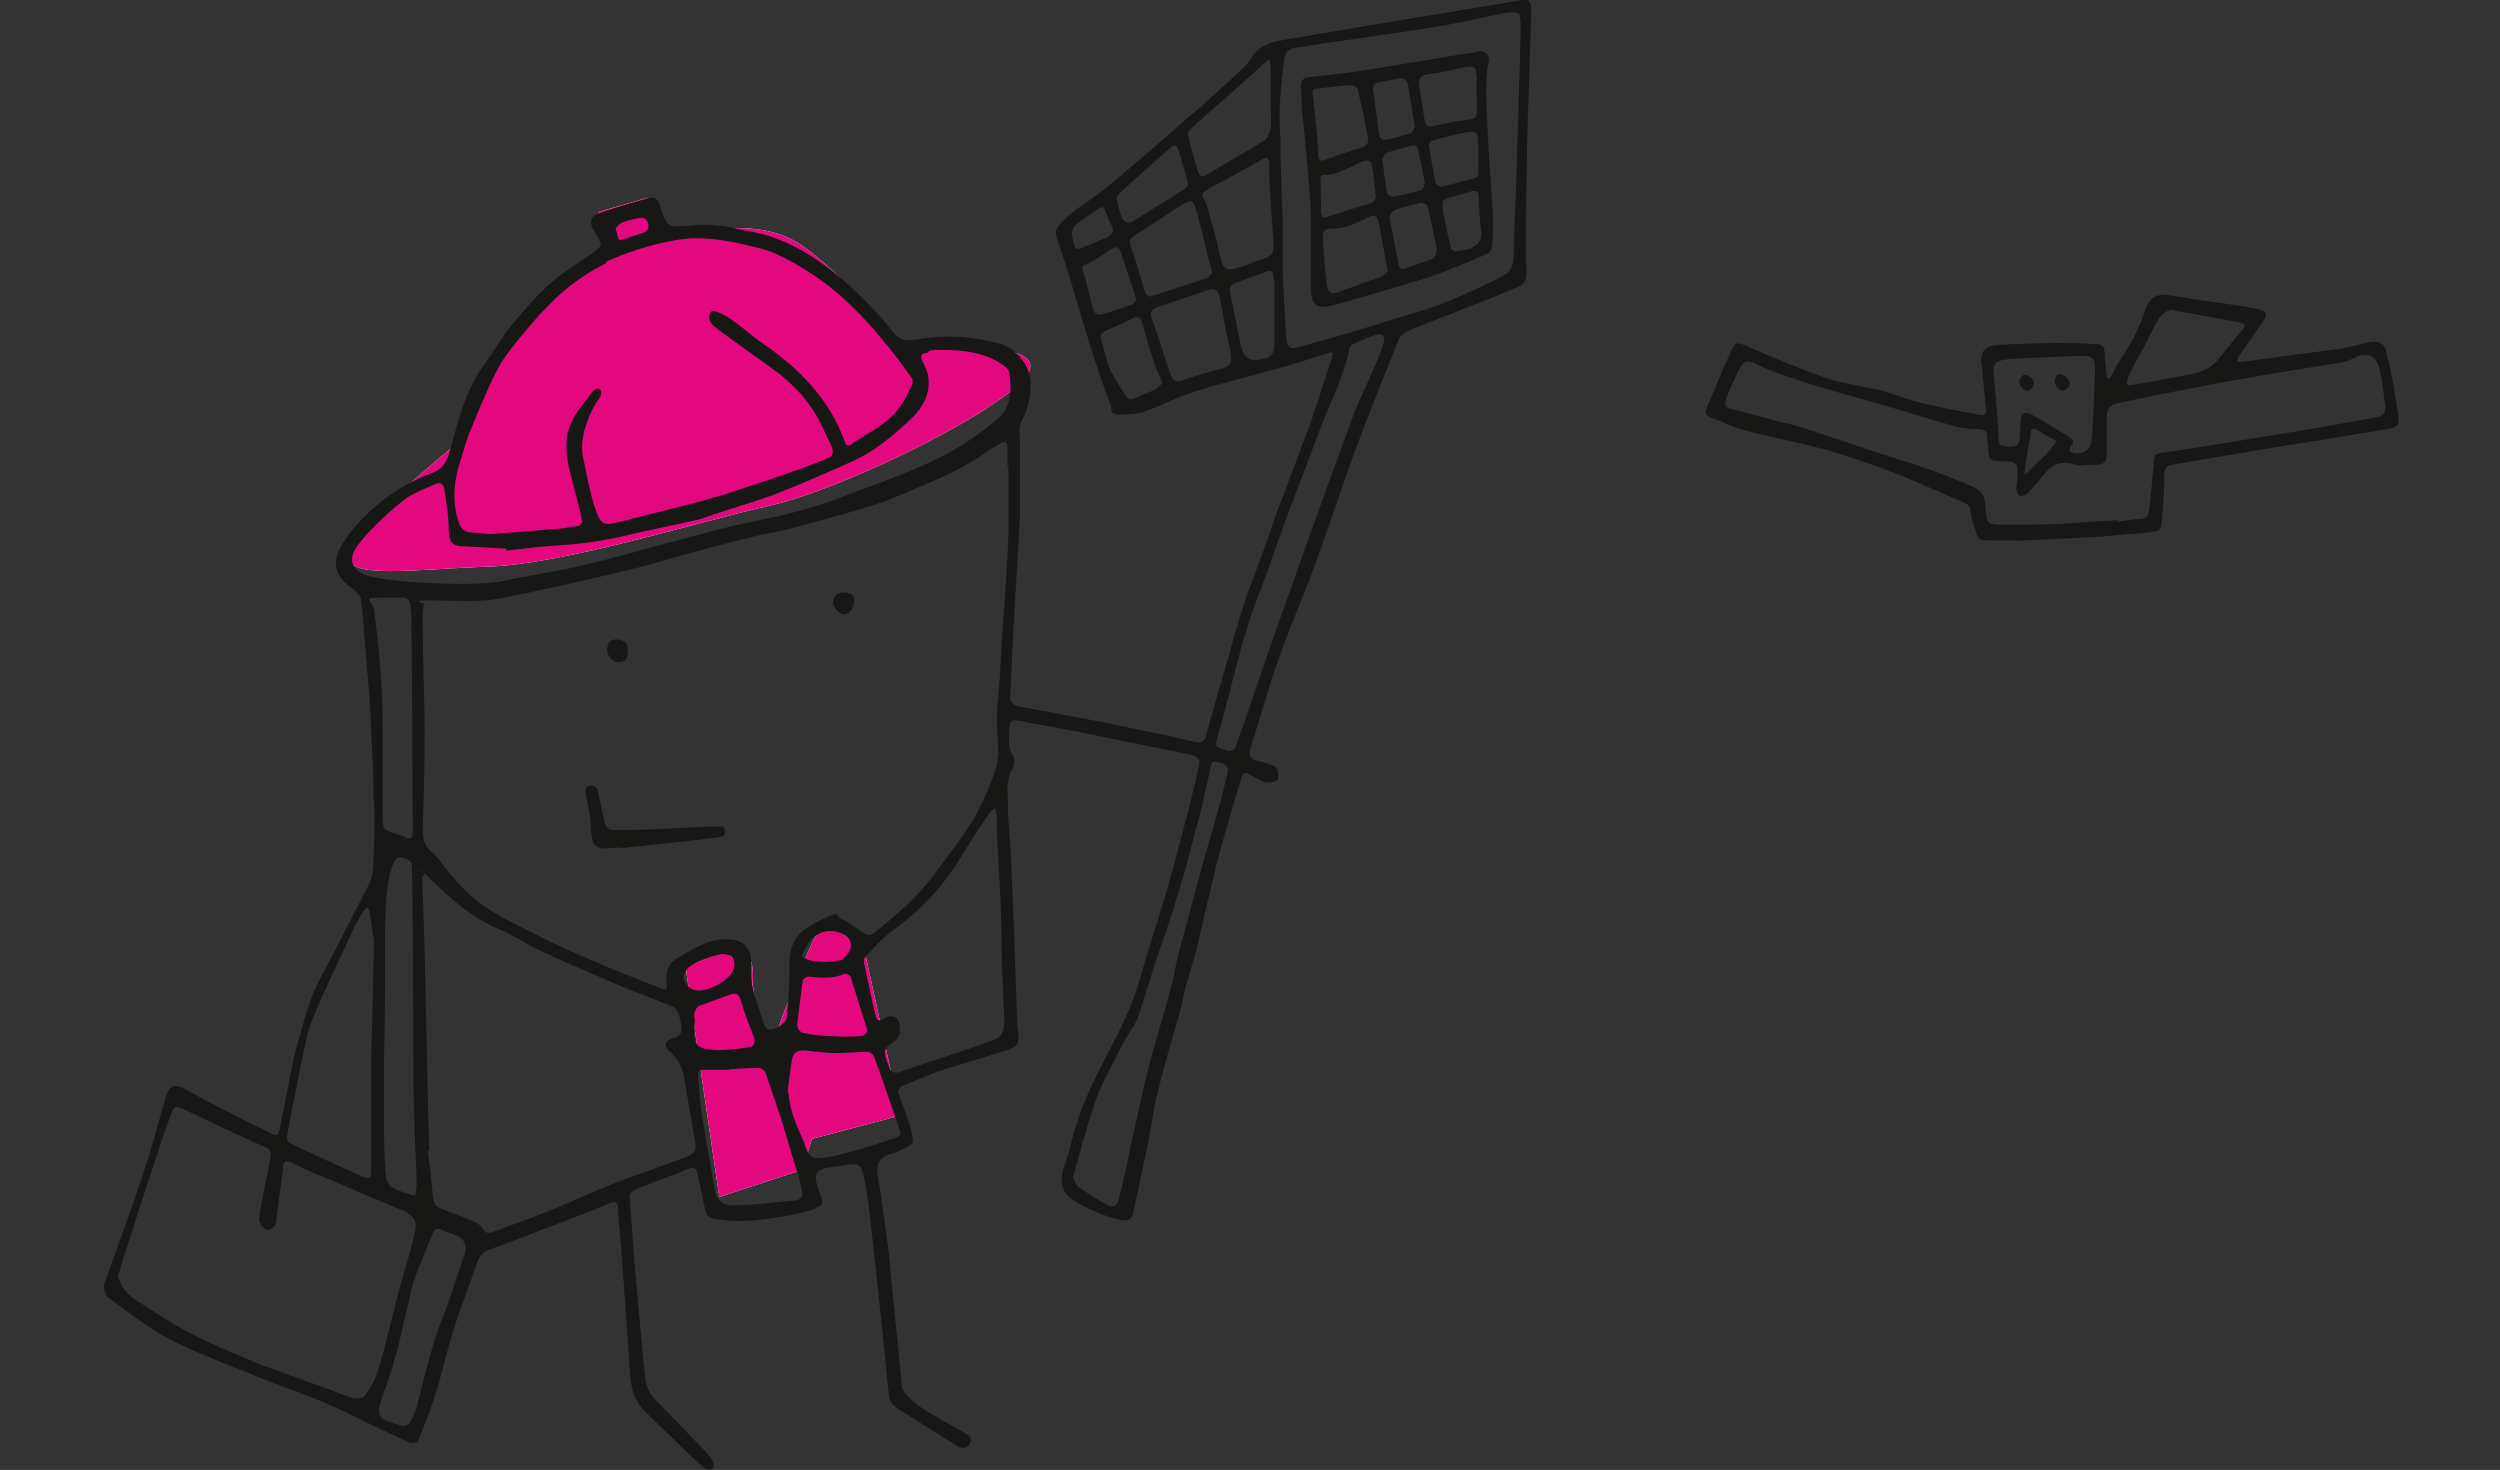 <?xml version="1.0" encoding="UTF-8"?>
<svg id="Ebene_2" data-name="Ebene 2" xmlns="http://www.w3.org/2000/svg" version="1.1" viewBox="0 0 542.2 318.8">
  <rect x="0" y="0" width="542.2" height="318.8" fill="#333333" stroke="none"/>
  <defs>
    <style>
      .cls-1 {
        fill: #171715;
        fill-rule: evenodd;
      }

      .cls-1, .cls-2, .cls-3 {
        stroke-width: 0px;
      }

      .cls-2 {
        fill: #e4087e;
      }

      .cls-3 {
        fill: #fff;
      }
    </style>
  </defs>
  <g>
    <path class="cls-3" d="M100.1,95.2s7-18.5,13.2-24.9c6.3-6.5,18.4-14.4,18.4-14.4l-2-9.9,10.7-3.1,6.4,8.6s16.5-5.5,26.9,1.6c10.5,7.1,21.3,22.2,21.3,22.2,0,0,30.2-2.3,28.4,4.7-1.9,7.1-39.5,25.8-56.2,29.6-16.8,3.8-45,12.8-61.6,13.3-16.6.6-31.2,2.9-30-2.9,1-5.8,24.6-24.7,24.6-24.7h0Z"/>
    <path class="cls-3" d="M148.7,209.8l7.3,49.8,18-5.9,2.1-6.7,19.2-5.1-7.6-34.8s-7.8-9.4-10.6-4.5-11.1,27.8-11.1,27.8l-2.8-17s1.5-10.3-6.6-7l-7.9,3.4Z"/>
  </g>
  <g>
    <path class="cls-2" d="M100.1,95.2s7-18.5,13.2-24.9c6.3-6.5,18.4-14.4,18.4-14.4l-2-9.9,10.7-3.1,6.4,8.6s16.5-5.5,26.9,1.6c10.5,7.1,21.3,22.2,21.3,22.2,0,0,30.2-2.3,28.4,4.7-1.9,7.1-39.5,25.8-56.2,29.6-16.8,3.8-45,12.8-61.6,13.3-16.6.6-31.2,2.9-30-2.9,1-5.8,24.6-24.7,24.6-24.7h0Z"/>
    <path class="cls-2" d="M148.7,209.8l7.3,49.8,18-5.9,2.1-6.7,19.2-5.1-7.6-34.8s-7.8-9.4-10.6-4.5-11.1,27.8-11.1,27.8l-2.8-17s1.5-10.3-6.6-7l-7.9,3.4Z"/>
  </g>
  <g>
    <path class="cls-1" d="M134.4,52.1c1.7-.4,3.6-1.2,4.8-1.5,1.1-.3,1.6-.8,1.4-2-.3-1.2-1.1-1.5-2.1-1.3-1.3.3-2.5.5-3.6,1-.6.2-1.5,1.3-1.4,1.4.4.8.4,1.9.9,2.4h0ZM239.1,44.8c-.3.2-.5.3-.7.4-1.1.7-2.3,1.5-3.3,2.2-2.8,1.8-3,2.4-2.2,5.5.3,1.1.7,1.3,1.6.9,1.8-.7,3.5-1.4,5.3-2.2,1.4-.6,2.1-1.5,1.1-3-.5-.9-.8-2-1.2-2.9,0-.4-.4-.6-.6-.8h0ZM182.9,207.9c2.3-2,2.1-4.2,0-5.3-3.1-1.5-6.2-.5-7.9,2.5s-1,2.3.2,3c1.1.7,6.8.7,7.9-.2ZM148.7,210.5c-1.2,1.6.3,4,2.3,4.3,2.6.3,7.1-2.1,8.1-4.5.3-.8.2-2-.2-2.7-.3-.5-1.4-.6-2.2-.7-.6,0-6.5,1.5-8,3.6h0ZM246.4,65c-.2-.8-.3-1.3-.5-1.8-.9-2.6-1.7-5.2-2.6-7.9-.7-2-1-2.1-2.8-.9-1.5,1-2.9,2-4.5,2.7s-1.3.9-1,2c.7,2.6,1.4,5.2,2,7.8.3,1.1,1,1.5,1.9,1.3,2.2-.6,4.3-1.3,6.5-2.1.6-.2.9-.9,1.1-1.2ZM150.6,221.8s0,2,0,2.9c0,1.8,1.1,2.6,2.6,2.8,1.2.2,2.4.3,3.5.2,2,0,3.9-.3,5.8-.6,1.2-.2,1.3-1.1,1-2.2-1-2.6-2.1-5.2-2.8-7.9-.5-1.7-1.4-1.7-2.6-1.2-2.1.8-4.2,1.5-6.3,2.3-.5.2-1,.8-1.1,1.3-.3.9,0,1.6,0,2.4h0ZM257.7,39.9c-.6-2.4-1.2-4.3-1.8-6.4-.6-2.3-1-2.4-2.7-.9-3.4,3-7,6.2-10.4,9.3-.4.3-.7,1-.6,1.4.2,1.3.6,2.6,1.1,3.8s1.5,1.5,2.6.8c3.7-2.4,7.5-4.6,11.1-7,.4-.2.6-.8.8-1.1h0ZM252.1,83c-.6-1.5-1.2-2.6-1.6-3.7-1-3-1.9-6.1-2.7-9.1-.4-1.3-.9-1.8-2.3-1.1-1.6.9-3.3,1.6-5,2.3-1.9.8-2.1,1-1.5,2.9.6,2.1,1,4.1,1.9,6.1.9,1.9,2.1,3.6,3.2,5.4.6,1,1.4.9,2.4.4s2.8-1.1,4.2-1.8c.6-.3,1-.9,1.4-1.4h0ZM276.5,61.9c0-.4-.3-1.1-.3-1.8,0-1.3-.6-1.6-1.8-1.1-2.4.9-4.7,1.7-7,2.6-.4.2-.8,1-.7,1.4.8,3.9,1.6,7.9,2.4,11.9q.9,4.3,5.1,2.8c0,0,.3,0,.4,0,1.2-.5,1.8-1.4,1.8-2.6,0-4.3,0-8.5,0-13.1h0ZM187.1,224.6c.4,0,1.1-.9,1-1.2-1.2-3.8-2.4-7.7-3.6-11.5,0-.3-1-.8-1.3-.7-2.6,1.1-5.3.9-7.9.6-.4,0-1.1.5-1.2.8-.4,3.1-.8,6.3-1.2,9.4,0,1.2.5,1.9,1.7,2.1,2.2.6,10.6,1,12.6.5h0ZM262.9,59.1c-.4-1.6-.7-2.6-1-3.8-.8-3.3-1.6-6.8-2.6-10.1-.5-1.8-1-1.9-2.6-1-.4.2-.8.6-1.3.8-3,2-6.1,4-9.2,6-.9.6-1.4,1.1-1,2.3,1.2,3.4,2.2,6.9,3.2,10.3,0,.3.9.8,1.2.7,4-1.3,7.9-2.6,11.9-3.9.7-.2,1.1-.9,1.4-1.2h0ZM267.1,77.5c-.9-4.3-1.8-8.7-2.6-13.1-.3-1.3-1-2-2.5-1.5-3.7,1.3-7.5,2.6-11.2,3.8-1.1.4-1.5,1.1-1,2.4,1.4,3.8,2.6,7.8,3.9,11.7.5,1.4,1,2.3,2.7,1.7,2.8-1,5.8-1.8,8.7-2.6,1.4-.4,2-1,1.9-2.5h0ZM275.6,15.7v-1.3c0-.5-.2-1-.3-1.6-.4.3-.8.6-1.1.9-1.8,1.6-3.4,3.1-5.2,4.7-3.5,3.1-7.1,6.3-10.6,9.4-.4.3-.9,1-.8,1.4.6,2.6,1.4,5.1,2.1,7.7.4,1.4.9,1.7,2.2.9,4.1-2.5,8.3-4.8,12.4-7.4.7-.5,1.1-1.8,1.3-2.6.2-1.5,0-2.9,0-4.4,0-2.6,0-7.7,0-7.7h0ZM275.3,38.4v-2.6c0-1.6-.4-1.9-1.8-1.1-3.5,1.9-6.9,3.9-10.4,5.7s-2.2,2-1.5,3.7c.2.5.3,1.1.5,1.7.9,3.3,1.9,6.7,2.6,10,.6,2.6,1.2,3,3.8,2.3,1.9-.6,3.7-1.4,5.6-2,1.6-.5,2.3-1.4,2.1-3,0,0-1-14.7-.9-14.7h0ZM82.2,305.7c0,1.3.6,2.1,1.8,2.5.9.3,1.8.6,2.6.9,1.2.4,2.2,0,2.6-1.1.5-.9.9-1.9,1.2-2.9,1.7-6.5,3.1-13.1,5.6-19.3,1.8-4.5,3.1-9.1,4.7-13.6.6-1.7.3-3.1-1.2-4-1.1-.6-2.4-.9-3.5-1.4-.9-.4-1.7-.5-2.1.6-1.6,4.1-3.6,8.1-4.7,12.4-1.8,7.6-3.2,15.2-6.1,22.5-.4,1.3-.7,2.5-1,3.6ZM89.3,134.7c-.5-5.7.2-5.1-5.7-5.1s-2.8.3-2.5,2.6c1.2,8.6,1.9,17.3,1.9,26s0,10.3,0,15.4,0,2.3,0,3.4c0,3.1.2,3,3.1,3.9.6.2,1.1.3,1.6.6,1.3.7,1.8.4,1.8-1.1,0-10.1-.2-44.7-.3-45.8h0ZM171,236.9c.2,3.6,1.6,6.9,3,10,.7,1.4.9,3.3,2,3.9,1.1.7,3,.2,4.5,0,3.3-.7,9.6-2.6,11.5-3.3s3.7-.9,3.2-2.1c-.2-.5-.4-1.1-.5-1.6-1.6-4.7-3.6-10.5-5.2-14.8-.2-.4-.9-.9-1.3-.9-2.3,0-4.5.3-6.9.3s-4.6-.4-7-.6c-1.4,0-2.2.5-2.5,1.8-.4,2.2-1,7.1-1,7.4h0ZM83.3,240.3v2.6c0,4,0,8,.4,12.1,0,.9.6,2.1,1.3,2.5,1.5.8,3.1,1.3,4.7,1.8,1,.3.6-5.3.5-7.2-.2-4.7-.4-9.4-.5-14.2,0-6.5-.2-47.2-.4-50.6,0-.8-2.7-1.7-3.2-1.2-2.7,2.6-2.6,15.3-2.6,18.3,0,8.4,0,16.8-.2,25.2,0,3.5,0,7.2,0,10.9h0ZM158.1,232c-1.8,0-3.5,0-5.3,0-1.2,0-1.5.4-1.4,1.5.3,2.9.4,5.9.9,8.8.8,5.1,1.8,10.1,2.6,15.2.4,2.6,1.6,4,4.1,3.9,4.3,0,8.7-.6,13.1-1,1.3,0,2.2-.8,1.8-2.3-.3-1.2-.5-2.5-.9-3.6-1.2-3.7-2.3-7.6-3.4-11.3-1.2-3.5-2.4-7.1-3.6-10.6-.2-.5-1-1-1.5-1-2.1,0-6.3.3-6.3.3ZM263.7,161.1c0,1.4,1.4,1.2,2.2,1.6,1,.4,1.8.2,2.2-1,1-3,2.2-6.1,3.2-9.2,2.6-7.6,5.1-15.1,7.9-22.7,4.6-13.1,9.3-26.1,14.1-39.2,1.5-3.9,3.4-7.7,5-11.5.7-1.6,1.3-3.1,1.8-4.8.4-1.5-.3-2.1-1.7-1.7-1.7.6-3.3,1.3-4.9,2-.3,0-.7.6-.8.9-1.3,6.4-4.4,12.1-6.6,18.1-2.4,6.4-4.8,12.7-7.2,19-1.3,3.5-2.6,7.2-3.8,10.8-1.5,4.1-3.2,8.1-4.5,12.4-1.9,6-3.3,12-4.9,18.1-.7,2.4-1.3,4.7-2,7.3ZM232.7,255.3c.5,1,.7,1.8,1.1,2.1,2,1.3,3.9,2.6,5.9,3.7,1.8,1,2.6.6,3-1.3,1.1-4.2,2-8.3,2.8-12.6,1.3-5.5,2.4-11,3.8-16.5,1.4-5.2,3-10.3,4.4-15.5.9-3.1,1.3-6.4,2.2-9.5,1.6-6,3.2-11.9,4.8-17.8.8-2.9,1.7-5.9,2.5-8.7,1.1-3.8,2.1-7.7,3-11.5.5-1.8-.9-2-2-2.4-1.5-.5-1.5.5-1.7,1.4-.7,3.2-1.4,6.5-2.2,9.7-1,4-2.2,8-3.2,12.1-1,3.3-2,6.7-3,9.9-1,3.1-2.2,6.3-3.2,9.4-1.4,4.2-2.6,8.5-4.1,12.8-.7,2-2.2,3.6-3.1,5.5-2.1,4.1-4.4,8.1-6,12.4-2,5.6-3.4,11.3-5,16.8h0ZM80.9,203.3c-.3-2.4-.4-3.8-.7-5.4,0-.4-.3-.7-.5-1.1-.3.2-.6.4-.8.7-1,1.7-2.1,3.3-2.8,5.2-2.8,6.1-5.8,12.1-8.3,18.3-1.1,2.6-1.6,5.6-2.2,8.4-1.2,5.5-2.2,11.1-3.3,16.6-.2,1,0,1.7.9,2.1,5.1,2.4,10.1,4.7,15.2,7,1.9.8,2.1.6,2.1-1.4,0-7.9,0-15.7,0-23.6.2-9.2.5-18.4.6-26.8h0ZM216.2,178.5q0,0,0,0c0-.5,0-1,0-1.5,0-.6-.3-1.2-.4-1.8-.4.4-1,.8-1.3,1.3-2.2,3.2-4.3,6.4-6.3,9.7-3.8,6.2-8.7,11.4-14.7,15.7-2.2,1.6-4,3.7-5.9,5.7-.3.3-.3.9-.2,1.3.8,3.6,1.5,7.3,2.4,10.9.2,1,.4,2.2,2.1,1,.6-.5,2.1-.5,2.6,0s.7,1.7.7,2.6c0,1.6-1.1,2.5-2.4,3.3-.4.3-.9.9-.9,1.4,0,1.1.5,2.1.8,3,.4,1.4,1.2,1.9,2.7,1.3,4.8-1.7,9.7-3.2,14.6-4.9,1.8-.6,3.4-1.3,5.2-1.8,2.2-.7,2.6-2.2,2.6-4.3-.2-4.2-.3-8.4-.5-12.7,0-4.4-.2-8.8-.3-13.3-.3-5.6-.6-11.3-.9-16.9h0ZM278.8,70.9c.2,5.6.7,5,5.3,3.7,5.8-1.6,11.6-3.3,17.3-5.1,3.5-1.1,7.1-2.1,10.5-3.3,3.5-1.3,6.9-2.9,10.3-4.5,1.6-.7,3.1-1.4,4.5-2.3.7-.4,1.2-1.4,1.4-2.2.3-1.7.2-3.3.3-5.1,0-3.8.3-7.7.4-11.5,0-2.4,1-30.8,1-34.3s-.3-3.4-.8-3.5c-1.2-.3-2.6,0-4,.3,0,0,0,0-.2,0-4.5,1-8.9,2-13.4,2.7-5,.9-10.1,1.5-15.1,2.3-2.6.4-5.2.7-7.8,1.1s-5.1.8-7.7,1.2c-1.5.2-2.1,1.2-2.3,2.6-.7,5.6-1.3,11.2-.8,16.9,0,.8,0,1.6,0,2.4,0,2.4.4,12.8.5,15.6,0,3.8,0,7.7,0,11.5l.6,11.4ZM109.8,119c-3.4-.2-6.2-.4-8.9-.5-3,0-3.5-.9-3.6-3.9,0-2.7-.5-5.5-.9-8.2,0-1-.6-2.1-2-1.4-1.9.8-3.8,1.6-5.6,2.6-2.6,1.6-11.5,9.6-12.3,12.7-.4,1.6,0,2.8,1.7,3.9,3.1,2.2,24.5,3.1,30.4,1.9,4.8-1,9.6-1.8,14.3-2.7,4.3-1,8.7-2,13-3.2,4.2-1.2,22.5-6.2,27.5-7.1,5.9-1.2,11.7-2.6,17.4-4.6,2.9-1.1,5.8-2.3,8.7-3.3,1.4-.5,9.3-3.3,15.7-6.7,5.7-3,10-6.7,11-7.5,3.1-2.6,3.2-6.2,2.8-9.7,0-1-1.2-2.1-2.2-2.6-3.7-2.3-7.9-2.8-12.3-2.8s-2.4.3-3.5.6c-1.1.2-1.6.5-.9,1.9.8,1.5,1.4,3.1,1.3,4.8,0,3.8-2.6,6.7-5.3,9-3.3,3-6.9,5.9-11.1,7.8-5.4,2.4-10.8,4.8-16.4,7-4.7,1.8-9.5,3.1-14.2,4.7-1,.3-2,.8-3,1-5.2,1.2-10.4,2.2-15.5,3.4-4.9,1.2-9.9,1.9-15,2.2-3.9.2-7.8.8-11.1,1.1h0ZM25.7,277.2c.3.6.5,1.2.8,1.8,1.5,2.5,4,3.5,6.2,5,6.5,4.5,13.6,7.8,20.9,10.7,1.1.5,2.2,1,3.3,1.4,4.4,1.6,8.9,3.2,13.3,4.8,2.2.8,4.2,1.7,6.4,2.3.7.2,2.1,0,2.5-.5,1.1-1.4,2-2.9,2.6-4.6,1.2-3.6,2.1-7.4,3-11,.6-2.1,1-4.2,1.6-6.4,1.3-4.5,2.6-8.9,3.7-13.4.6-2.2-.3-3.7-2.3-4.6-4.1-1.8-8.3-3.4-12.5-5.3-4.2-1.9-7.6-3-11.6-5.1-1.4-.7-2.1-.5-2.2.6-.3,3.8-1.1,7.5-1.4,11.3,0,.5,0,.5-.3,1.4-.4,1-1.3,1.2-1.8,1.1-.7-.2-1.3-1-1.6-1.7-.2-.4,0-1.1,0-1.7.7-3.8,1.5-7.6,2.2-11.4.5-2.6.3-2.6-2.1-3.6-5.5-2.5-10.9-5-16.3-7.6-1.9-.9-2.4-.9-3,1-1.3,3.3-2.5,6.8-3.5,10.2-2.4,7.1-4.6,14.1-6.9,21.2-.4,1.4-.8,2.7-1.3,4.2h0ZM92.8,249.6c.4,3.3.8,6.6,1.1,9.9,0,1.4.7,2.3,2,2.7,2.1.8,4.2,1.6,6.3,2.5.9.4,2,.9,2.4,1.6.7,1.4,1.5,1.2,2.6.8,4.4-1.7,8.8-3.2,13.2-5,4.2-1.8,8.4-3.7,12.7-5.4,5.1-2,10.3-3.7,15.5-5.7,2.2-.8,2.6-1.6,2.1-3.9-.7-3.8-1.4-7.7-2-11.5-.4-2.8-1-5.4-3.3-7.4-1.5-1.2-1.3-2.5.4-3,.6-.2,2-.3,2-2,0-1.7-.8-4.5-1.7-4.8-3.8-1.6-8.9-3.4-12.8-5.1-5.5-2.4-11-4.7-16.5-7.3-2.9-1.4-5.6-3.3-8.6-4.5-6.1-2.6-10.8-6.8-15.4-11.4s-.4-.3-.7-.5c-.2.3-.5.5-.5.8,0,.8,0,1.6,0,2.4.5,4.4,1.3,55.4,1.5,56.8h0ZM131.6,57c-4.6,2.3-8.7,5.2-12.3,8.9-2.2,2.2-4.1,4.4-6.1,6.8-2,2.5-4,4.8-5.4,7.6-2.4,4.6-4.2,9.3-6.2,14.1-.7,1.8-1.1,3.6-1.7,5.4-1.4,4.2-1.9,8.4-.6,12.9.5,1.7,1.2,2.8,3.1,2.8s2.9.4,4.4.3c4.6-.3,9.2-.7,13.7-1.1,1.6,0,3-.4,4.6-.6.9,0,1.3-.7,1.1-1.5-.5-2.2-1-4.2-1.6-6.4-1.2-4.8-2.9-9.7-.7-14.6,1.1-2.4,3.2-4.8,4.5-6.5,1.4-1.8,2.7-.3,1.5,1.4-1.4,1.7-4.4,7.8-3.5,12.4.8,3.7,1.4,7.5,2.6,11.1,1.4,4.1,1.8,4.1,6.1,3,8.8-2.3,17.8-4.2,26.4-7.2,6-2,11.9-3.9,17.8-6.3,1.3-.5,1.6-1.3,1.1-2.5-.4-1.1-1-2.1-1.4-3-2.2-5.3-5.6-9.5-10.2-13.1-4-3-12.6-8.9-14.2-10.4-1.6-1.5-.4-3.2,0-3.1,1.4.3,2.7,1,3.9,1.8,2.5,1.7,4.6,3.7,7.1,5.4,7.8,5.4,14.2,11.9,17.5,20.9.5,1.4.9,1.4,1.9.6,1.7-1.3,5.9-3.3,8.5-5.9,2.8-2.7,3.9-6.2,4.4-7,0-.3,0-.8,0-1-1-1.4-7.5-10.8-15.2-17.7-6.9-6.2-15-10-17.3-10.5-2.5-.5-8.8-2.6-15.8-2.3-7.2.6-15.1,3.6-18.2,5.1h0ZM218.5,101.1v-4c0-1.3-.6-1.5-1.7-.8-1.2.7-2.4,1.3-3.4,2.1-6.1,4.3-13.2,6.8-19.9,9.7-3.2,1.5-17.5,5.3-21.1,6.3-2.8.8-5.8,1.2-8.7,1.9-4.7,1.1-19.9,5.2-22.9,6.2-.9.3-30.1,7.3-35.3,7.7-4.1.3-8.3,0-12.5,0s-1.1.5-1.1.8c-.2,1.9-.3,3.8-.2,5.7,0,7.4.4,14.7.4,22s-.2,14.1-.4,21.2c0,2,.3,3.5,1.9,4.9,1.4,1.1,2.3,2.6,3.4,4,1.4,1.6,2.7,3.2,4.3,4.7,4.5,4.3,10.2,6.8,15.6,9.5,4.5,2.4,9.2,4.3,13.8,6.3,4.2,1.8,8.5,3.4,12.8,5.1.7.3,1.3.5,1.1-.9-.4-2.6.4-4.9,3-6.1,2.9-1.8,6.6-3.8,9.9-3.7,4,0,5.7,2.1,5.4,6.1,0,1.6,0,3.2.4,4.8.7,2.6,1.6,5.1,2.5,7.7.7,2.1,3.3.2,3.7,0,.4-.4,1-.9,1.1-1.4.3-3.7.7-7.5.6-11.2,0-6.1,2.2-7.9,6.9-10.2s3-.8,4.2-.3c2,.8,3.6,2.4,5.5,3.4.4.2,1.1.3,1.4,0,4.8-3.8,9.5-7.7,13.2-12.7,4.2-5.7,8.8-11.1,11.5-17.8,1.2-3,2.7-5.9,2.6-9.5-.2-3.7-.5-7.6,0-11.4.4-4.1.5-8.1.8-12.3.5-7.6,1.1-15.1,1.4-22.7,0-5.1,0-15.1,0-15.1h0ZM156,264.6c-2-.4-2.7-.5-3.1-2.4-.5-2.5-1.1-4.9-1.6-7.5-.2-1.4-.8-1.7-2-1.2-3.6,1.5-7.3,2.8-10.9,4.2-1.4.5-2,1.1-1.8,2.6.5,6,.8,12,1.4,18,.6,6.8,1.2,13.5,1.9,20.3.2,1.9.9,3.6,2.3,5,3.4,3.5,6.9,7.1,10.3,10.7.8.8,1.6,1.7,2.1,2.6.2.4.2,1.4,0,1.6-.4.3-1.3.2-1.7,0-1.7-1.4-3.1-2.8-4.7-4.3-2.7-2.7-5.6-5.4-8.3-8.1s-3.1-5.6-3.3-8.9c-.5-7.2-1-14.2-1.5-21.4-.3-4.6-.8-9.3-1.1-13.9,0-1.2-.6-1.5-1.7-1-2.7,1.2-5.5,2.3-8.2,3.3-6,2.3-11.9,4.6-17.9,6.8-1.5.6-2.3,1.4-2.7,2.8-1.6,4.7-3.5,9.4-5,14.2-1.6,4.9-2.6,9.9-4.2,14.8-1,3.3-2.4,6.5-3.6,9.7,0,.4-1.3.6-1.8.4-3.3-1.5-6.7-3.1-10-4.7-2.7-1.4-5.5-2.7-8.3-3.9-3.9-1.7-7.9-3-11.9-4.6-6-2.4-12-4.7-17.9-7.3-2.7-1.2-5.5-2.6-8-4.3-3.3-2.2-6.5-4.5-9.5-6.9-.5-.4-.7-1.4-.8-2.2,0-.5.3-1.1.5-1.6,2.8-7.9,5.8-15.9,8.4-23.9,1.7-5.1,3-10.3,4.5-15.4.8-2.8,2-3.2,4.6-1.7,4.4,2.5,9,4.7,13.5,7.1,1.6.8,3.2,1.4,4.8,2.3,1.1.7,1.6.4,1.8-.7.4-1.8.7-3.6,1.1-5.4,1-4.6,1.6-9.2,2.9-13.6,1.4-4.7,2.4-9.4,4.8-13.8,3.6-6.6,6.9-13.4,10.4-20.1.9-1.7,1.2-3.4,1.2-5.3s.2-4.9.2-7.4,0-4.5-.2-6.8c0-2.5,0-4.8-.2-7.3-.2-4.2-.3-8.4-.6-12.8-.3-4.9-.8-9.8-1.2-14.8-.2-2.6-.3-5.1-.7-7.6,0-.7-.6-1.4-1.1-1.9s-1.1-.9-1.7-1.4c-2.6-2.1-3.4-4.6-1.9-7.7,2.1-4.1,5.5-7.4,8.7-10.1,3.2-2.6,7.4-5.1,11.6-6.6,2.2-.8,3.1-2.6,3.7-4.8,1.8-6.6,3.4-13.2,7.6-18.9,2-2.7,3.6-5.7,5.8-8.3,2.7-3.3,5.5-6.6,8.8-9.4,3-2.6,6.5-4.5,9.6-6.9.9-.7,1.1-1.2.6-2.1-.4-.7-.8-1.5-1.3-2.3-1-1.6-.6-2.9,1.1-3.5,3.5-1.2,7.2-2.3,10.7-3.3,1.4-.4,2.2,0,2.6,1.6,1.6,4.8,1.7,4.8,6.7,4.3,3.5-.4,7.1,0,10.5.8,2.4.6,8.6.9,17.2,6.9,8.6,5.9,15.3,14.2,15.9,15.1,1.6,2.2,3.2,2.4,6.2,1.8,8-1.4,14.9.4,17.7,1.2,3.2,1,6.4,4.9,6.2,8.8,0,2.7-.5,5.2-1.9,7.7-.7,1.3-.4,3.2-.4,4.9,0,5.3,0,10.6,0,15.9-.4,8.2-1,16.4-1.4,24.5-.3,4.8-.4,9.6-.7,14.4,0,1.8,1.1,2.2,2.4,2.4,5.8,1.1,11.7,2.2,17.5,3.3,6.7,1.4,13.4,2.7,20.1,4.3,1.5.3,2.1,0,2.5-1.5,1.3-4.8,2.7-9.6,4.1-14.4,1.4-4.9,2.7-9.8,4.3-14.6.9-2.8,2.1-5.7,3.1-8.5,1.3-3.4,2.5-6.8,3.6-10.2,2.6-6.9,5.2-13.6,7.7-20.5,1.6-4.5,2.9-9.1,4.5-13.7.4-1.1,0-1.3-.9-.9-3.8,1.2-7.7,2.5-11.5,3.5-6,1.7-12.1,3.1-18,5-3.3,1.1-6.5,2.8-9.8,4-1.9.7-3.9.8-6,.8s-1.5-1.2-1.8-2c-1.5-3.9-2.8-7.8-4.1-11.8-2.4-7.5-4.4-15-6.9-22.5-1.2-3.5-1.6-3.5,1.2-6.2,2.2-2.1,4.8-3.6,7.3-5.5,3.4-2.7,6.9-5.7,10.2-8.5,4-3.4,7.9-7,12-10.4,2.8-2.6,5.7-5.1,8.4-7.7,1.1-1,2.1-2.1,2.8-3.3,1.9-2.9,5.9-3.2,8.7-3.7,3.1-.6,45.4-7.6,47.9-8,3.5-.8,3.9-.4,3.7,3.2-.2,5-.4,10-.5,15-.2,4.4-.3,8.8-.4,13.3,0,5.6-.3,11.3-.3,16.9s0,4.9,0,7.4.9,5-1.6,6.1-6.2,2.6-7.8,3.2c-5.3,2.1-10.6,4.1-15.8,6.2-.9.4-2,1.1-2.3,2-3.4,8.3-6.8,16.8-9.9,25.2-2.7,7.5-5.2,15.1-7.9,22.6-2.6,7.3-5.8,14.3-8.3,21.6-2.3,6.3-4,12.9-6.1,19.2-.5,1.6,0,2.5,1.5,2.8,1,.2,2,.5,2.8.8.5.2,1.3.5,1.4.9.3.9.6,2.2,0,2.6s-1.9.5-2.6.3c-1.2-.3-2.3-1.1-3.4-1.7s-1.4,0-1.7.9c-.8,2.9-1.8,5.8-2.6,8.7-1.3,4.5-2.6,9-3.6,13.5-1.2,4.8-2.2,9.6-3.4,14.4-.7,2.9-1.7,5.9-2.5,8.8-.5,1.9-.8,3.7-1.3,5.6-1.6,5.5-3.2,11-4.6,16.5-1,3.9-1.5,8-2.3,12.1-1,4.8-2.1,9.7-3.1,14.5-.3,1.6-1.2,2-2.7,1.7-3.7-.8-7.2-2.4-10.3-4.3-2.3-1.4-3-3.7-2.3-6.3.7-2.2,1.4-4.3,1.9-6.5,1.3-5,3.1-9.7,5.5-14.4,3.3-6.7,7.2-13.2,9.2-20.4,1.8-6.4,3.9-12.7,5.8-19,1.9-6.5,3.5-13,5.2-19.4.7-2.6,1.2-5.4,1.9-8,.4-1.5,0-2.2-1.7-2.6-8-1.6-16.1-3.3-24.1-4.9-4.4-.9-8.9-1.6-13.3-2.5-1.5-.3-1.9.2-2,1.6,0,2.1-.5,4,.8,6,.5.7.2,2.3-.3,3.2-1.4,2.6-.7,5.4-.8,8,0,3.7.6,7.5.7,11.2.5,11.7.9,23.5,1.3,35.2,0,1.7.7,3.7,0,4.9-.7,1.1-2.7,1.5-4.3,2-3.9,1.3-8,2.4-12,3.7-3,1-5.9,2.4-8.8,3.5-.4.2-.8.9-.7,1.3.5,1.8,4.4,10.9,2.8,11.3-.6.4-2.4,1.5-4.2,2-3.2.8-3.4,2.8-2.9,5.7.9,5.1,1.5,10.2,2.2,15.3.2,1.4.3,2.6.4,4,.3,3.9,2.4,23.5,2.5,25.4s4,4.6,5.6,5.6c2.2,1.3,4.3,2.5,6.5,3.7.4.2.8.4,1.1.6.9.6,2.4,1.1,1.5,2.6-.8,1.4-2.2.9-3.2.2-4.2-2.6-8.5-5.3-12.7-8-.8-.5-1.5-1.6-1.6-2.6-.7-6.2-1.2-12.4-1.9-18.5-.8-7.6-1.6-15.2-2.5-22.8-.3-2.2-.6-4.3-1.1-6.5-.5-2.3-1.2-2.6-3.4-2.3-1.6.3-3.1.4-4.6.7-2.2.4-2.7,1.3-2.2,3.3.3,1.2.8,2.3,1.1,3.4s0,1.5-1.4,2.1c-1.5.7-4.9,1.5-11.3,2.4-4.5.5-7.5.3-9.5,0h0Z"/>
    <path class="cls-1" d="M443.5,98.9c.9-1,1.8-2.2,2.6-3.2-1.2-.7-2.4-1.3-3.5-2-1.7-1.2-2.2-.9-2.2.6-.6,2.6-1.4,8.3-1.3,8.6.3-.2.6-.4.8-.6l3.5-3.4ZM470.7,67.2c-1.8.6-2.6,1.9-3.2,3.1-.9,1.7-1.7,3.4-2.6,5.1-1.1,2.2-2.4,4.1-3.3,6.4-.7,1.7-.4,1.9,1.4,1.6,3.9-.7,7.9-1.4,11.9-2.2,2.2-.4,4.3-1.1,5.8-2.8,1.9-2.2,3.5-4.5,5.5-6.7,1-1.1.7-1.6-.6-1.8-5-.9-9.9-1.8-14.8-2.7h0ZM435.1,78c-2.4.2-2.9,1-2.7,3.3.4,4.2.8,8.4,1,12.7,0,2.7,0,2.7,2.6,2.9,1.3,0,1.9-.4,2-1.6s.2-2.4.2-3.6c0-2.1.8-2.6,2.6-1.7,2.6,1.5,5.1,3,7.7,4.6.9.6,1.7,1.2.5,2.3-.2.2-.2.9,0,1,1.7,1.1,4.4,0,4.6-2.1.3-3.5.5-7.1.6-10.6,0-1.9.2-3.7.2-5.5s-.8-2.6-2.6-2.5c-1.7,0-12.8.4-16.4.7h0ZM458.9,113.2c1.7-.2,3.3-.6,5-.6,1.3,0,2-.6,2.2-1.9.4-3.3.7-6.8,1-10.1.2-2.3.2-2.2,2.5-2.5,5.1-.7,10.2-1.6,15.3-2.4,5.7-.9,11.5-1.9,17.2-2.8,4.4-.8,8.9-1.6,13.3-2.4,1.4-.2,2-1.1,1.9-2.4-.3-2.6-.6-5.3-1.2-7.9-.7-3.2-2.7-4-5.7-2.5-.7.4-1.6.7-2.4.9-5,.8-10,1.6-15,2.4-4.7.8-9.3,1.6-14,2.5-6.4,1.2-12.8,2.5-19.1,3.8-2.6.5-3.1,1.4-3,4.1,0,2.5,0,4.9,0,7.5s-3.3,1.8-3.9,1.9c-1,0-2.1.3-2.8,0-3.2-1.1-5.4,0-7.3,2.6-1,1.3-2.1,2.6-3.2,3.6-.4.4-1.2.7-1.7.5-.4-.2-.7-1-.7-1.6,0-.6.2-1.3.2-1.9.3-3.7,0-3.9-3.5-4-2.5,0-2.6-.3-2.8-2.6,0-.9-.3-1.7-.2-2.6,0-1.2-.5-1.6-1.7-1.7-1.9,0-3.7-.2-5.5-.7-5.4-1.5-10.8-3.2-16.2-4.8-2.4-.7-20.4-5.4-26.6-8.6-2-1-2.8-.8-3.8,1.1-1,2-1.9,3.9-2.7,6-.7,1.8-.4,2.3,1.4,2.7,2.1.6,10.2,2.7,12.3,3.2q0,0,.2,0c3.7,1,17.8,5.9,21.7,7.1,5.9,1.8,11.7,3.8,17.4,6.3,2.2.9,3,2,3.1,4.4.3,3.8.2,3.9,3.7,4,4.2,0,8.5,0,12.8-.2,4.2-.3,12.3-.8,12.3-.8ZM437.1,117.2c-2.1,0-4.1,0-6.2,0-1.1,0-1.9-.3-2.2-1.3-.5-1.6-1.1-3.2-1.3-4.9,0-.9-.3-1.4-1.1-1.8-4.5-2-9-4-13.6-5.9-4.7-1.9-9.5-3.5-14.3-5.1,0,0-.2,0-.2,0-3.4-1.2-16.6-4-19.6-4.8-2.6-.7-5.1-2-7.7-2.9-1.1-.4-1-1.3-.7-2.2,1.8-4,3.3-8,5.2-12.1,1-2.2,1.3-2,3.5-1.1,5.6,2.4,11.2,4.8,16.9,6.8,4,1.4,8.4,1.9,12.6,2.9,2.9.8,5.9,2.1,8.8,2.7,4,1,8.1,1.7,12.3,2.5,1.2.2,1.3-.6,1.2-1.5-.3-2.7-.5-5.5-.8-8.2,0,0,0-.3,0-.4-.7-3.5.2-4.9,3.8-5.1,4-.3,8-.3,12.1-.4,2.6,0,5.4,0,8,.2,2.5,0,2.6.4,2.7,2.7,0,1.4.3,2.8.4,4.2,0,.2.2.5.3.7.2-.2.5-.3.6-.5.5-.9.9-1.8,1.4-2.6,1.2-2,2.5-3.8,3.5-5.8.7-1.2,1.1-2.5,1.7-3.6.2-.6.4-1.2.6-1.8,1.4-3.8,2.7-4.4,6.7-3.7,4.3.8,8.7,1.3,13.2,2,1.6.2,3.2.5,4.8.8,1.8.4,2.2,1.2,1.1,2.7-1.8,2.6-3.5,5.1-5.3,7.7-.2.3-.3.7-.4,1.1.4,0,.7,0,1.1,0,7-1,14-1.9,21-2.8,2.1-.3,4.1-.9,6.2-1.4,2.6-.5,3.8,0,4.3,2.6,1,4.3,1.8,8.6,2.4,13,.4,2.4-.2,2.8-2.6,3.2-7.2,1.2-14.3,2.4-21.6,3.5-8.3,1.4-16.6,2.8-24.9,4.2-1.1.2-1.6.8-1.6,1.9,0,3.2-.2,6.5-.5,9.7-.2,2.7-.3,2.8-3.1,3.1-2.4.2-4.8.4-7.2.6,0,.2-14.2.9-21.4,1.2h0Z"/>
    <path class="cls-1" d="M134.3,183.8h-.2c-5.3.6-5.7.2-6-5,0-2.1-.7-4.1-1-6.3,0-.8-.5-1.9.8-2.1,1.4-.2,1.7.7,1.9,1.8.4,2,.9,4,1.3,6,.3,1.4,1.1,1.9,2.4,1.8,1.1,0,2.2,0,3.1,0,4.8,0,19.3-1,20.2-.7.5,0,.6,2,0,2.1-2,.5-17.4,2-22.6,2.6h0Z"/>
    <path class="cls-1" d="M136.2,141.1c0,1.6-.5,2.5-2,2.5s-2.6-1.4-2.5-2.9c0-1.4.7-2.1,2.2-2,1.6,0,2.4,1,2.3,2.5Z"/>
    <path class="cls-1" d="M183.3,128.5c2,.2,1.9.9,1.9,2.1s-1,2.6-2,2.6c-1.2,0-2.7-1.5-2.5-2.9,0-.7.7-2,2.6-1.8h0Z"/>
    <path class="cls-1" d="M299.8,34.4c.3,2.7.6,5,1,7.3,0,.4.8,1,1.1,1,2.1-.4,4.1-.8,6.2-1.4.4,0,.9-1.1.9-1.6-.4-2.4-.9-4.7-1.4-7.1-.2-.9-.7-1.3-1.5-1-1.8.5-3.5.9-5.3,1.5-.5.2-.7,1-1,1.3ZM320.7,42.7c0-1.2-.5-1.5-1.6-1.2-1.3.4-2.6.7-3.8,1.1-2.6.7-2.6.7-2.3,3.3.4,2.6,1,5.1,1.6,7.7,0,.4.7,1,1.1.9,3.3-.2,5.8-1.3,5.6-4.2-.3-.7-.6-6.2-.6-7.6h0ZM303.5,17c-1.5.3-3,.6-4.5.9-1,.2-1.3.7-1.2,1.7.4,3.1.9,6.3,1.3,9.4,0,1.1.9,1.5,1.8,1.3,1.7-.4,3.4-.9,5.1-1.5.4,0,.8-1,.8-1.4-.4-2.9-1-6-1.4-8.9-.3-1.1-.7-1.7-1.9-1.5h0ZM320.5,31.4c0-2.9,0-3.1-3-2.6-2.4.4-4.6,1.1-6.9,1.7-.3,0-.8.8-.7,1.2.4,2.5.9,4.9,1.3,7.3.2,1.1.7,1.7,1.9,1.4,2.2-.6,4.4-1.1,6.6-1.7.4,0,.9-.6.9-1,0-2.1,0-4.1,0-6.3h0ZM286.6,46.2c0,1,.3,1.1,1.1.9,3.2-1.1,6.6-2.1,9.8-3.1.4,0,.9-.9.9-1.4-.2-2.2-.5-4.3-.8-6.5-.2-1.1-.8-1.6-2-1.1-1.8.8-3.6,1.7-5.4,2.4-.8.3-1.8.6-2.6.5-1,0-1.2.2-1.2,1.2,0,1.7.2,6.5,0,7.2h0ZM311.6,53.9c-.6-3-1.2-6.1-2-9.1,0-.4-1-.8-1.4-.8-1.6.3-3.1.8-4.7,1.2-1.7.4-2.4,1.2-2,3,.7,3,1.2,6.1,1.8,9.1.2,1.2,1,1.1,1.8.8,1.6-.5,3-1.1,4.6-1.6,1.5-.3,1.9-1.3,1.9-2.6ZM320.1,16.3c.2-1.7-.6-2-2-1.8-2.7.6-5.5,1.2-8.3,1.6-1.6.2-2.2.9-2,2.3.4,2.6.8,5.3,1.2,7.9.2,1.4,1.1,1.2,2.1,1,2.6-.6,5.1-1.1,7.7-1.4,1.1-.2,1.5-.5,1.5-1.6,0-1.4-.2-6.8,0-8h0ZM285.9,33.5c0,1.3.5,1.6,1.7,1.1,2.6-1,5.1-1.8,7.7-2.6,1.2-.4,1.6-1.1,1.4-2.3-.7-3.4-1.4-6.8-2.2-10.2,0-.5-1-1.1-1.5-1-2.4,0-4.8.5-7.2.7-1,0-1.3.4-1.1,1.5.5,3,1.2,11.5,1.2,12.8ZM301,58.8c-.7-3.7-1.4-7.2-2-10.6-.3-1.5-.8-1.7-2.2-1.1-2.6,1.3-5.4,2.6-8.4,2.5-1,0-1.6.6-1.5,1.7.2,3.3.4,6.8.8,10.1.2,2.1,1.1,2.6,3,1.8,2.9-1.1,6-2.2,8.9-3.2.5-.2.9-.7,1.3-1.1h0ZM282.4,24.8c-.2-2,0-3.9-.3-5.9,0-1.5.6-2.1,2-2.2,3.8-.4,7.7-.8,11.4-1.4,7.8-1.2,15.5-2.6,23.3-3.8.7,0,1.4-.4,2.1-.4,1.3,0,2.2.8,2,2-1.1,5.4-.4,10.8-.2,16.2.2,5.8.8,11.6,1.1,17.4,0,2.2,0,4.4-.2,6.6,0,.6-.5,1.4-1,1.7-3,1.4-6.1,2.6-9.1,3.8-2.6,1-5.2,1.9-7.9,2.6-5.6,1.7-11.2,3.4-16.9,4.9-3.2.8-4.3-.3-4.4-3.7v-16.5c0-1.7-1.2-15.7-1.8-21.3h0Z"/>
    <path class="cls-1" d="M447.4,84.7c-.7,0-2-1-1.7-2.4s1.1-1.2,1.4-1.1c.7.3,1.4.6,1.7,1.7.2,1-.7,1.7-1.4,1.8Z"/>
    <path class="cls-1" d="M439.8,84.7c-1.3,0-2-1.4-1.8-2.2.2-.9.9-1.3,1.2-1.2.7,0,1.5.7,1.8,1.3.2.2,0,2-1.2,2.1h0Z"/>
  </g>
</svg>
